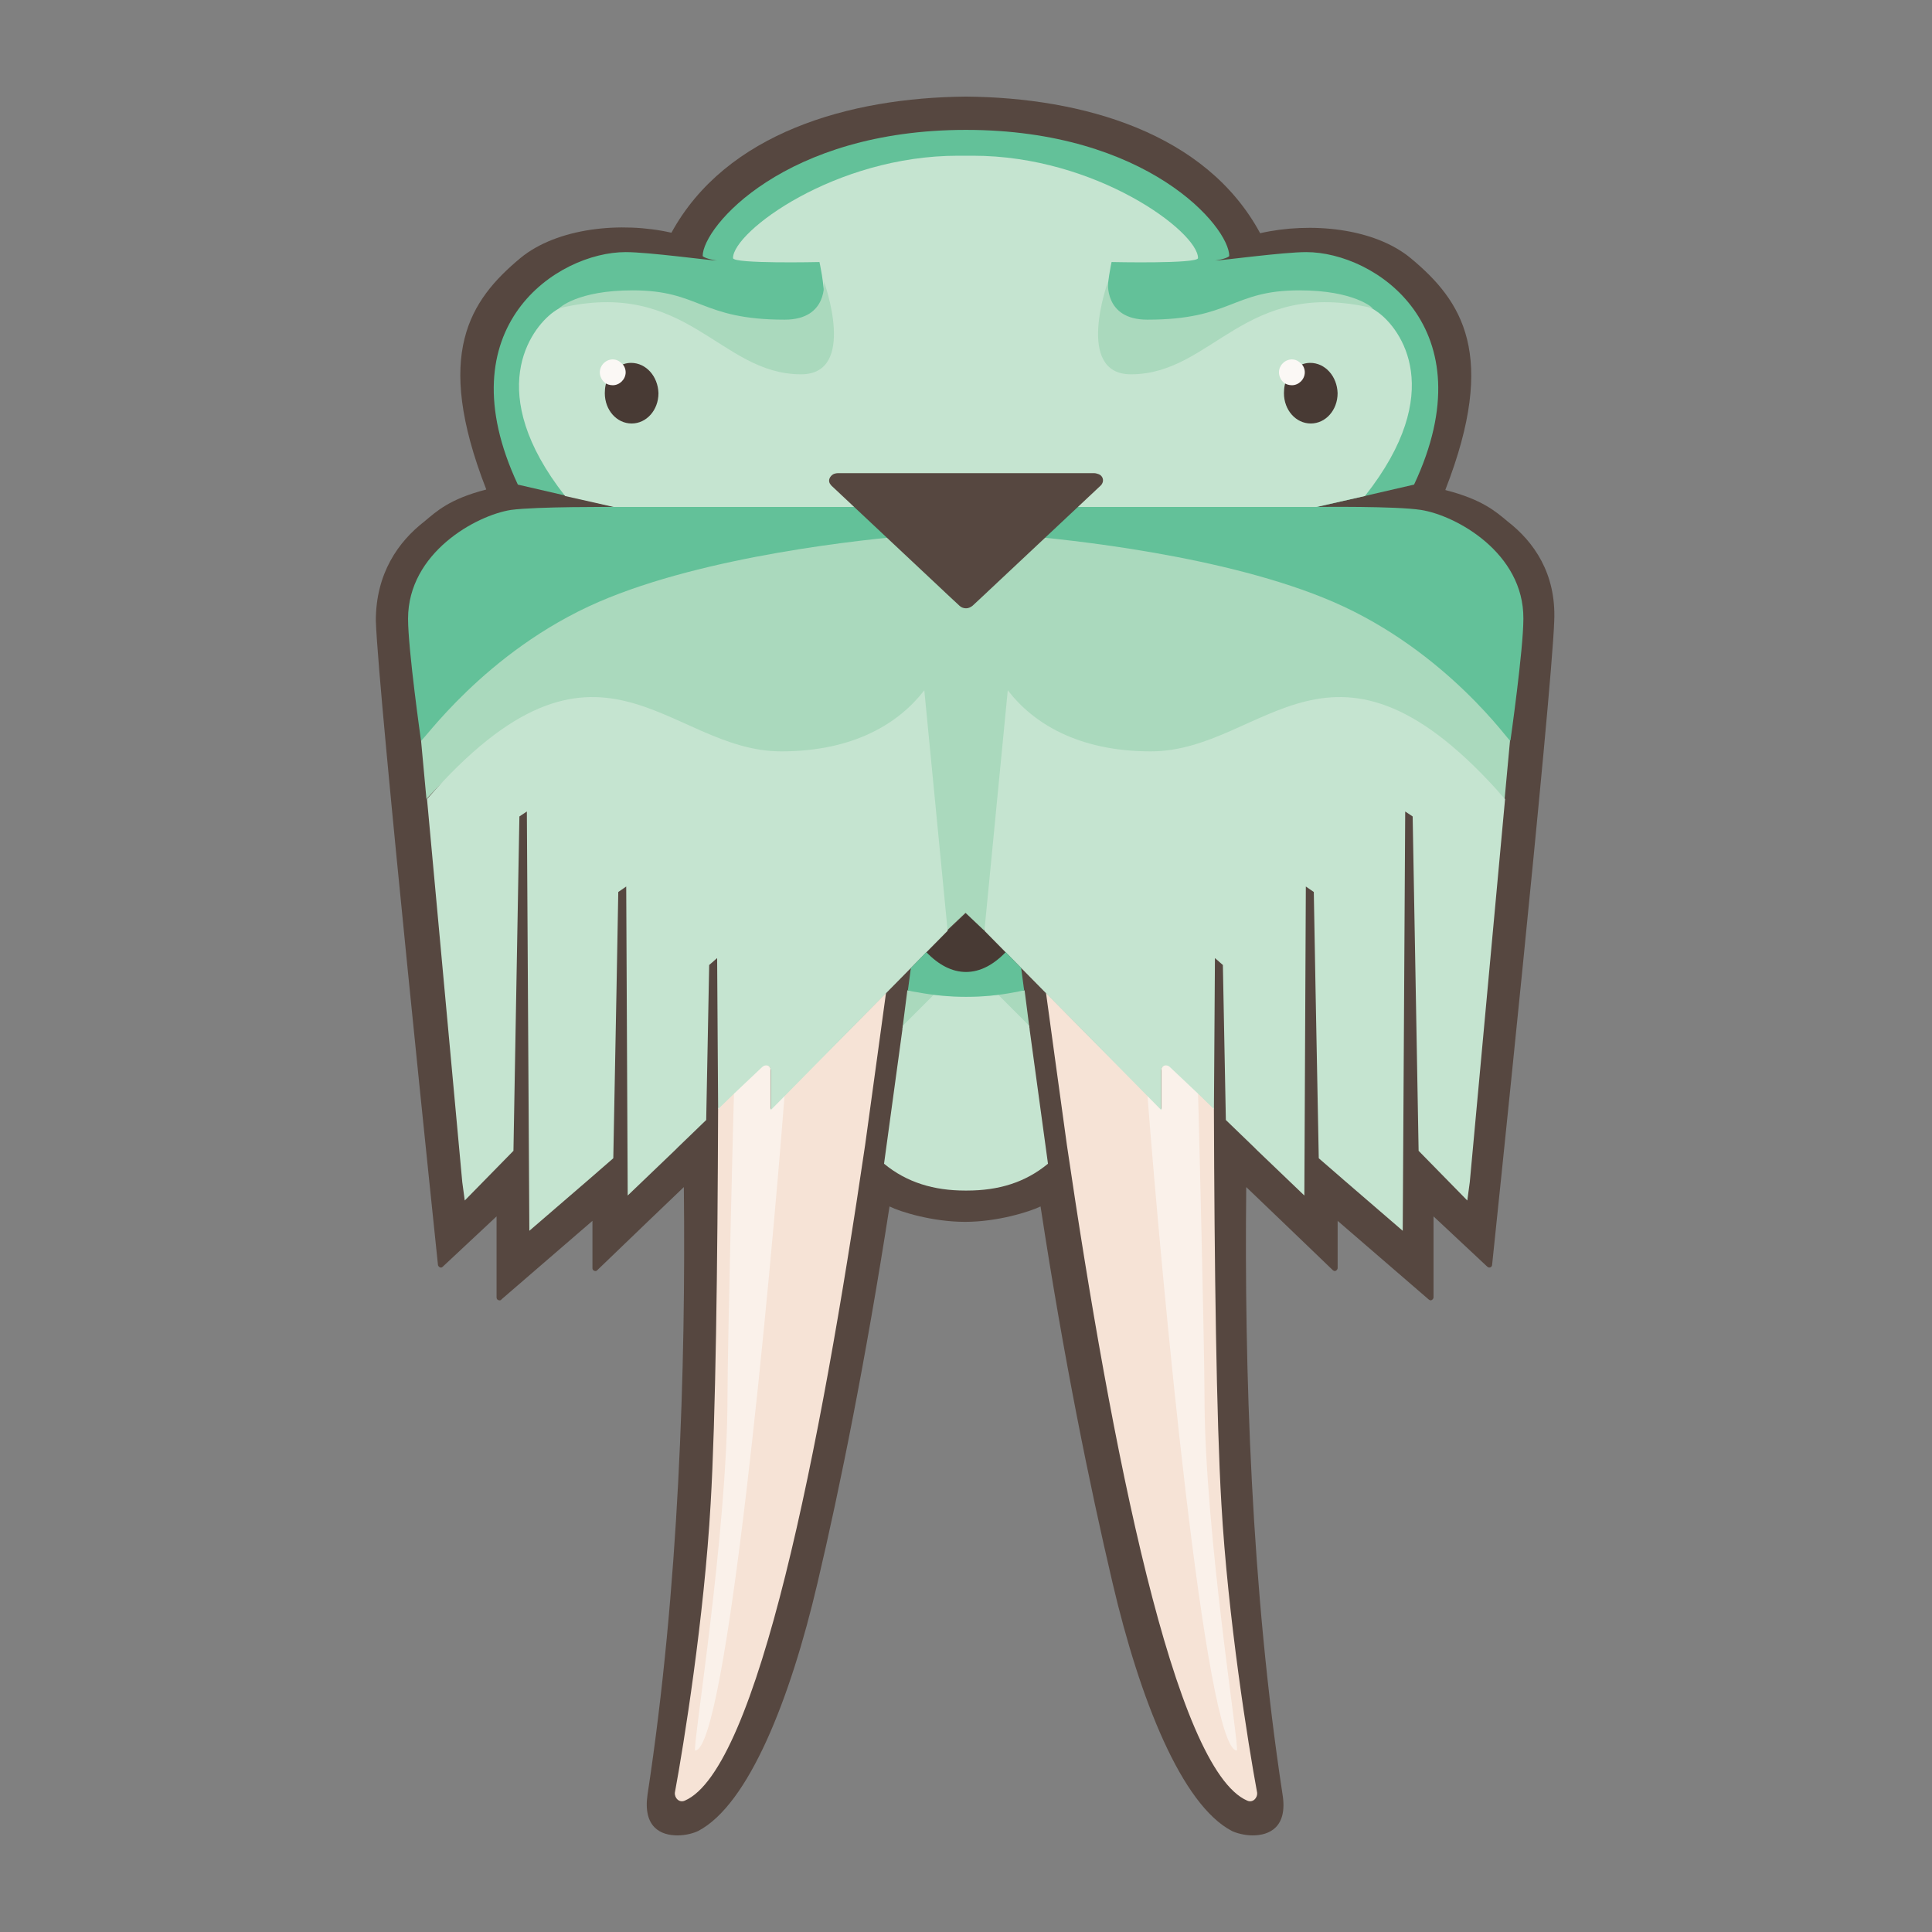 <svg width="100" height="100" viewBox="0 0 100 100" fill="none" xmlns="http://www.w3.org/2000/svg">
<rect x="0" y="0" width="100" height="100" fill="#808080" stroke="none"/>
<g clip-path="url(#clip0)">
<path d="M78.03 26.986C77.413 26.471 76.719 25.854 74.816 25.366V25.34C77.542 18.346 75.665 15.569 73.042 13.383C71.139 11.789 67.822 11.48 65.225 12.071C62.422 6.877 56.045 5.051 50.002 5C43.959 5.051 37.582 6.877 34.753 12.046C32.156 11.454 28.839 11.789 26.936 13.357C24.313 15.543 22.436 18.32 25.162 25.314V25.34C23.259 25.829 22.59 26.471 21.973 26.986C20.61 28.04 19.453 29.686 19.453 32.129C19.582 36.011 22.667 65.454 22.667 65.454C22.667 65.531 22.745 65.609 22.822 65.609C22.873 65.609 22.899 65.583 22.925 65.557L25.702 62.96V67.151C25.702 67.254 25.779 67.306 25.856 67.306C25.882 67.306 25.933 67.306 25.959 67.254L30.665 63.191V65.634C30.665 65.737 30.742 65.789 30.819 65.789C30.87 65.789 30.896 65.763 30.922 65.737L33.57 63.191L35.396 61.443C35.499 70.829 35.139 82.246 33.519 92.866C33.262 94.589 34.213 95 35.062 95C35.525 95 35.936 94.871 36.142 94.769C38.739 93.406 40.899 87.98 42.313 81.937C43.496 76.923 44.807 70.391 46.042 62.446C46.607 62.729 48.279 63.243 49.95 63.243C51.622 63.243 53.267 62.729 53.859 62.446C55.067 70.366 56.405 76.897 57.587 81.937C59.002 87.98 61.162 93.406 63.759 94.769C63.965 94.871 64.402 95 64.839 95C65.687 95 66.665 94.589 66.382 92.866C64.762 82.271 64.402 70.854 64.505 61.443L66.33 63.191L68.979 65.737C69.005 65.763 69.056 65.789 69.082 65.789C69.159 65.789 69.236 65.711 69.236 65.634V63.191L73.942 67.254C73.967 67.28 74.019 67.306 74.045 67.306C74.122 67.306 74.199 67.229 74.199 67.151V62.96L76.976 65.557C77.002 65.583 77.053 65.609 77.079 65.609C77.156 65.609 77.233 65.557 77.233 65.454C77.233 65.454 80.319 36.037 80.447 32.129C80.55 29.686 79.393 28.04 78.03 26.986Z" fill="#564740"/>
<path d="M50.95 48.174L49.998 47.274L49.047 48.174V48.2L47.941 49.306C48.584 49.974 49.279 50.334 49.998 50.334C50.718 50.334 51.413 49.974 52.056 49.306L50.95 48.174Z" fill="#483A34"/>
<path d="M53.033 51.26H46.964L46.707 53.266H53.29L53.033 51.26Z" fill="#AAD9BD"/>
<path d="M45.86 51.388C45.86 51.388 45.063 57.226 44.78 59.257C42.466 75.02 39.2 91.58 35.446 93.2C35.163 93.328 34.906 93.071 34.931 92.788C35.394 90.294 36.449 83.711 36.783 77.823C37.04 73.451 37.143 65.531 37.169 57.354L39.431 55.194C39.611 55.014 39.894 55.091 39.894 55.374V57.406L45.86 51.388V51.388Z" fill="#F6E3D6"/>
<path d="M39.868 57.431V55.4C39.868 55.117 39.585 55.04 39.405 55.22L37.991 56.557C37.965 57.251 37.656 69.671 37.656 72.243C37.656 79.391 35.805 90.603 35.985 90.603C37.605 90.603 39.868 66.303 40.614 56.634L39.868 57.431V57.431Z" fill="#FAF1EA"/>
<path d="M54.141 51.388C54.141 51.388 54.938 57.226 55.221 59.257C57.535 75.02 60.801 91.58 64.555 93.2C64.838 93.328 65.095 93.071 65.069 92.788C64.606 90.294 63.552 83.711 63.218 77.823C62.961 73.451 62.858 65.531 62.832 57.354L60.569 55.194C60.389 55.014 60.106 55.091 60.106 55.374V57.406L54.141 51.388V51.388Z" fill="#F6E3D6"/>
<path d="M73.552 26.394C72.241 26.189 68.23 26.24 68.178 26.24L73.192 25.083C77.024 16.931 71.161 13.049 67.612 13.049C66.404 13.049 63.241 13.486 62.881 13.486C62.881 13.486 63.472 13.409 63.627 13.254C63.627 11.737 59.384 6.723 49.998 6.723C40.638 6.723 36.37 11.737 36.37 13.254C36.524 13.409 37.115 13.486 37.115 13.486C36.755 13.486 33.593 13.049 32.384 13.049C28.861 13.049 22.973 16.906 26.804 25.083L31.818 26.24C31.793 26.24 27.755 26.214 26.444 26.394C24.644 26.677 21.121 28.606 21.121 32.026C21.121 33.62 21.79 38.326 21.79 38.326H78.181C78.181 38.326 78.85 33.62 78.85 32.026C78.875 28.606 75.353 26.677 73.552 26.394V26.394Z" fill="#63C199"/>
<path d="M71.318 16.16C70.469 15.543 69.338 15.286 67.821 15.286C67.821 15.286 67.152 15.312 66.766 15.363C63.141 15.826 61.855 17.78 58.358 17.78C56.584 17.78 57.535 13.563 57.535 13.563C57.535 13.563 62.009 13.666 62.009 13.357C62.009 11.994 56.738 8.06 50.361 8.06H49.589C43.212 8.06 37.941 11.994 37.941 13.357C37.941 13.666 42.415 13.563 42.415 13.563C42.415 13.563 43.392 17.78 41.592 17.78C38.095 17.78 36.809 15.826 33.184 15.363C32.798 15.312 32.129 15.286 32.129 15.286C30.612 15.286 29.481 15.543 28.632 16.16C27.449 17.034 25.032 20.3 29.249 25.674L31.769 26.24H68.129L70.649 25.674C74.918 20.274 72.501 17.009 71.318 16.16V16.16Z" fill="#C5E4D0"/>
<path d="M32.667 18.783C32.41 18.783 32.179 18.86 31.973 19.014C32.05 19.091 32.076 19.169 32.076 19.271C32.076 19.477 31.922 19.631 31.716 19.631C31.639 19.631 31.562 19.606 31.485 19.554C31.356 19.786 31.305 20.069 31.305 20.352C31.305 21.226 31.922 21.92 32.693 21.92C33.465 21.92 34.082 21.226 34.082 20.352C34.056 19.477 33.439 18.783 32.667 18.783V18.783Z" fill="#483A34"/>
<path d="M32.384 19.271C32.384 19.091 32.307 18.911 32.178 18.808C32.05 18.68 31.895 18.603 31.715 18.603C31.355 18.603 31.047 18.911 31.047 19.271C31.047 19.477 31.15 19.683 31.304 19.811C31.407 19.889 31.561 19.94 31.715 19.94C32.075 19.94 32.384 19.631 32.384 19.271V19.271Z" fill="#FBF8F5"/>
<path d="M48.895 29.197L47.301 27.706L48.921 29.223L48.895 29.197Z" fill="#564740"/>
<path d="M38.017 56.532L37.168 57.354L38.017 56.532Z" fill="#A8E1C2"/>
<path d="M39.404 55.194L38.016 56.532L39.404 55.194Z" fill="#A8E1C2"/>
<path d="M48.999 29.3L49.668 29.917L48.922 29.223L48.999 29.3Z" fill="#564740"/>
<path d="M67.82 18.783C67.563 18.783 67.331 18.86 67.126 19.014C67.203 19.091 67.228 19.169 67.228 19.271C67.228 19.477 67.074 19.631 66.868 19.631C66.791 19.631 66.714 19.606 66.637 19.554C66.508 19.786 66.457 20.069 66.457 20.352C66.457 21.226 67.074 21.92 67.846 21.92C68.617 21.92 69.234 21.226 69.234 20.352C69.209 19.477 68.591 18.783 67.82 18.783V18.783Z" fill="#483A34"/>
<path d="M67.536 19.271C67.536 19.091 67.459 18.911 67.331 18.808C67.202 18.68 67.048 18.603 66.868 18.603C66.508 18.603 66.199 18.911 66.199 19.271C66.199 19.477 66.302 19.683 66.456 19.811C66.559 19.889 66.713 19.94 66.868 19.94C67.228 19.94 67.536 19.631 67.536 19.271V19.271Z" fill="#FBF8F5"/>
<path d="M51.104 29.197L52.698 27.706L51.078 29.223L51.104 29.197Z" fill="#564740"/>
<path d="M60.132 57.431V55.4C60.132 55.117 60.415 55.04 60.595 55.22L62.01 56.557C62.035 57.251 62.344 69.671 62.344 72.243C62.344 79.391 64.195 90.603 64.015 90.603C62.395 90.603 60.132 66.303 59.387 56.634L60.132 57.431V57.431Z" fill="#FAF1EA"/>
<path d="M61.984 56.532L62.833 57.354L61.984 56.532Z" fill="#A8E1C2"/>
<path d="M60.594 55.194L61.982 56.532L60.594 55.194Z" fill="#A8E1C2"/>
<path d="M51.005 29.3L50.336 29.917L51.082 29.223L51.005 29.3Z" fill="#564740"/>
<path d="M69.004 31.151C63.476 28.76 55.221 27.912 52.702 27.706L51.081 29.223L51.004 29.3L50.336 29.917C50.259 29.994 50.13 30.046 50.002 30.046C49.873 30.046 49.77 29.994 49.667 29.917L48.999 29.3L48.922 29.223L47.301 27.706C44.782 27.912 36.527 28.76 30.999 31.151C25.059 33.723 21.793 38.532 21.793 38.326L22.076 41.386V41.36C30.999 31.151 49.024 48.149 49.024 48.149L49.976 47.249L50.927 48.149C50.927 48.149 68.953 31.151 77.876 41.36V41.386L78.159 38.326C78.21 38.532 74.944 33.723 69.004 31.151V31.151Z" fill="#AAD9BD"/>
<path d="M49.05 48.174L47.842 35.728C46.556 37.4 44.242 38.891 40.436 38.891C34.522 38.891 31.024 31.151 22.102 41.36L23.927 61.186L24.056 62.137L26.576 59.566L26.884 42.26L27.27 42.003L27.399 63.706L30.382 61.134L31.744 59.951C31.847 54.886 32.002 46.169 32.002 46.169L32.413 45.886L32.49 61.88L34.933 59.54L35.087 59.386L36.553 57.971C36.63 53.857 36.707 49.949 36.707 49.949L37.119 49.589L37.17 57.406L38.019 56.583L39.433 55.246C39.51 55.169 39.587 55.143 39.664 55.143C39.793 55.143 39.896 55.246 39.896 55.426V57.457L49.05 48.174V48.174Z" fill="#C5E4D0"/>
<path d="M56.866 24.543C56.789 24.517 56.712 24.491 56.635 24.491H43.366C43.289 24.491 43.186 24.517 43.135 24.543C42.955 24.646 42.852 24.852 42.955 25.032L43.032 25.134L48.895 30.637L48.921 30.663L49.666 31.357C49.743 31.434 49.872 31.486 50.001 31.486C50.129 31.486 50.232 31.434 50.335 31.357L51.081 30.663L51.106 30.637L56.969 25.134C56.995 25.109 57.021 25.083 57.046 25.032C57.149 24.852 57.072 24.62 56.866 24.543V24.543Z" fill="#564740"/>
<path d="M50.953 48.174L52.162 35.728C53.447 37.4 55.762 38.891 59.567 38.891C65.482 38.891 68.979 31.151 77.902 41.36L76.076 61.186L75.947 62.137L73.427 59.566L73.119 42.26L72.733 42.003L72.605 63.706L69.622 61.134L68.259 59.951C68.156 54.886 68.002 46.169 68.002 46.169L67.59 45.886L67.513 61.88L65.07 59.54L64.916 59.386L63.45 57.971C63.373 53.857 63.296 49.949 63.296 49.949L62.885 49.589L62.833 57.406L61.985 56.583L60.57 55.246C60.493 55.169 60.416 55.143 60.339 55.143C60.21 55.143 60.107 55.246 60.107 55.426V57.457L50.953 48.174V48.174Z" fill="#C5E4D0"/>
<path d="M74.815 21.251C74.815 20.737 74.815 20.249 74.789 19.76V25.34C74.815 21.149 74.815 21.354 74.815 21.251V21.251Z" fill="#564740"/>
<path d="M41.464 19.374C44.396 19.374 42.647 14.566 42.647 14.566C42.647 14.566 42.879 16.546 40.616 16.546C36.244 16.546 36.244 15.028 32.747 15.028C29.867 15.028 28.941 15.954 28.941 15.954C35.576 14.36 37.221 19.374 41.464 19.374V19.374Z" fill="#AAD9BD"/>
<path d="M53.266 53.086L51.672 51.492C51.106 51.569 50.566 51.594 50.001 51.594C49.435 51.594 48.869 51.543 48.329 51.492L46.735 53.086L45.758 60.234C46.941 61.212 48.355 61.623 49.949 61.623H50.052C51.672 61.623 53.061 61.212 54.243 60.234L53.266 53.086V53.086Z" fill="#C5E4D0"/>
<path d="M52.855 50.103L52.058 49.28C51.415 49.949 50.721 50.309 50.001 50.309C49.281 50.309 48.587 49.949 47.944 49.28L47.147 50.103L46.992 51.26C47.172 51.312 47.327 51.337 47.507 51.363C48.329 51.517 49.152 51.594 50.001 51.594C50.849 51.594 51.698 51.517 52.495 51.363C52.675 51.337 52.855 51.286 53.009 51.26L52.855 50.103Z" fill="#63C199"/>
<path d="M58.536 19.374C55.605 19.374 57.353 14.566 57.353 14.566C57.353 14.566 57.122 16.546 59.385 16.546C63.756 16.546 63.756 15.028 67.253 15.028C70.133 15.028 71.059 15.954 71.059 15.954C64.425 14.36 62.779 19.374 58.536 19.374V19.374Z" fill="#AAD9BD"/>
</g>
<defs>
<clipPath id="clip0">
<rect width="90" height="90" fill="white" transform="translate(5 5)"/>
</clipPath>
</defs>
</svg>
